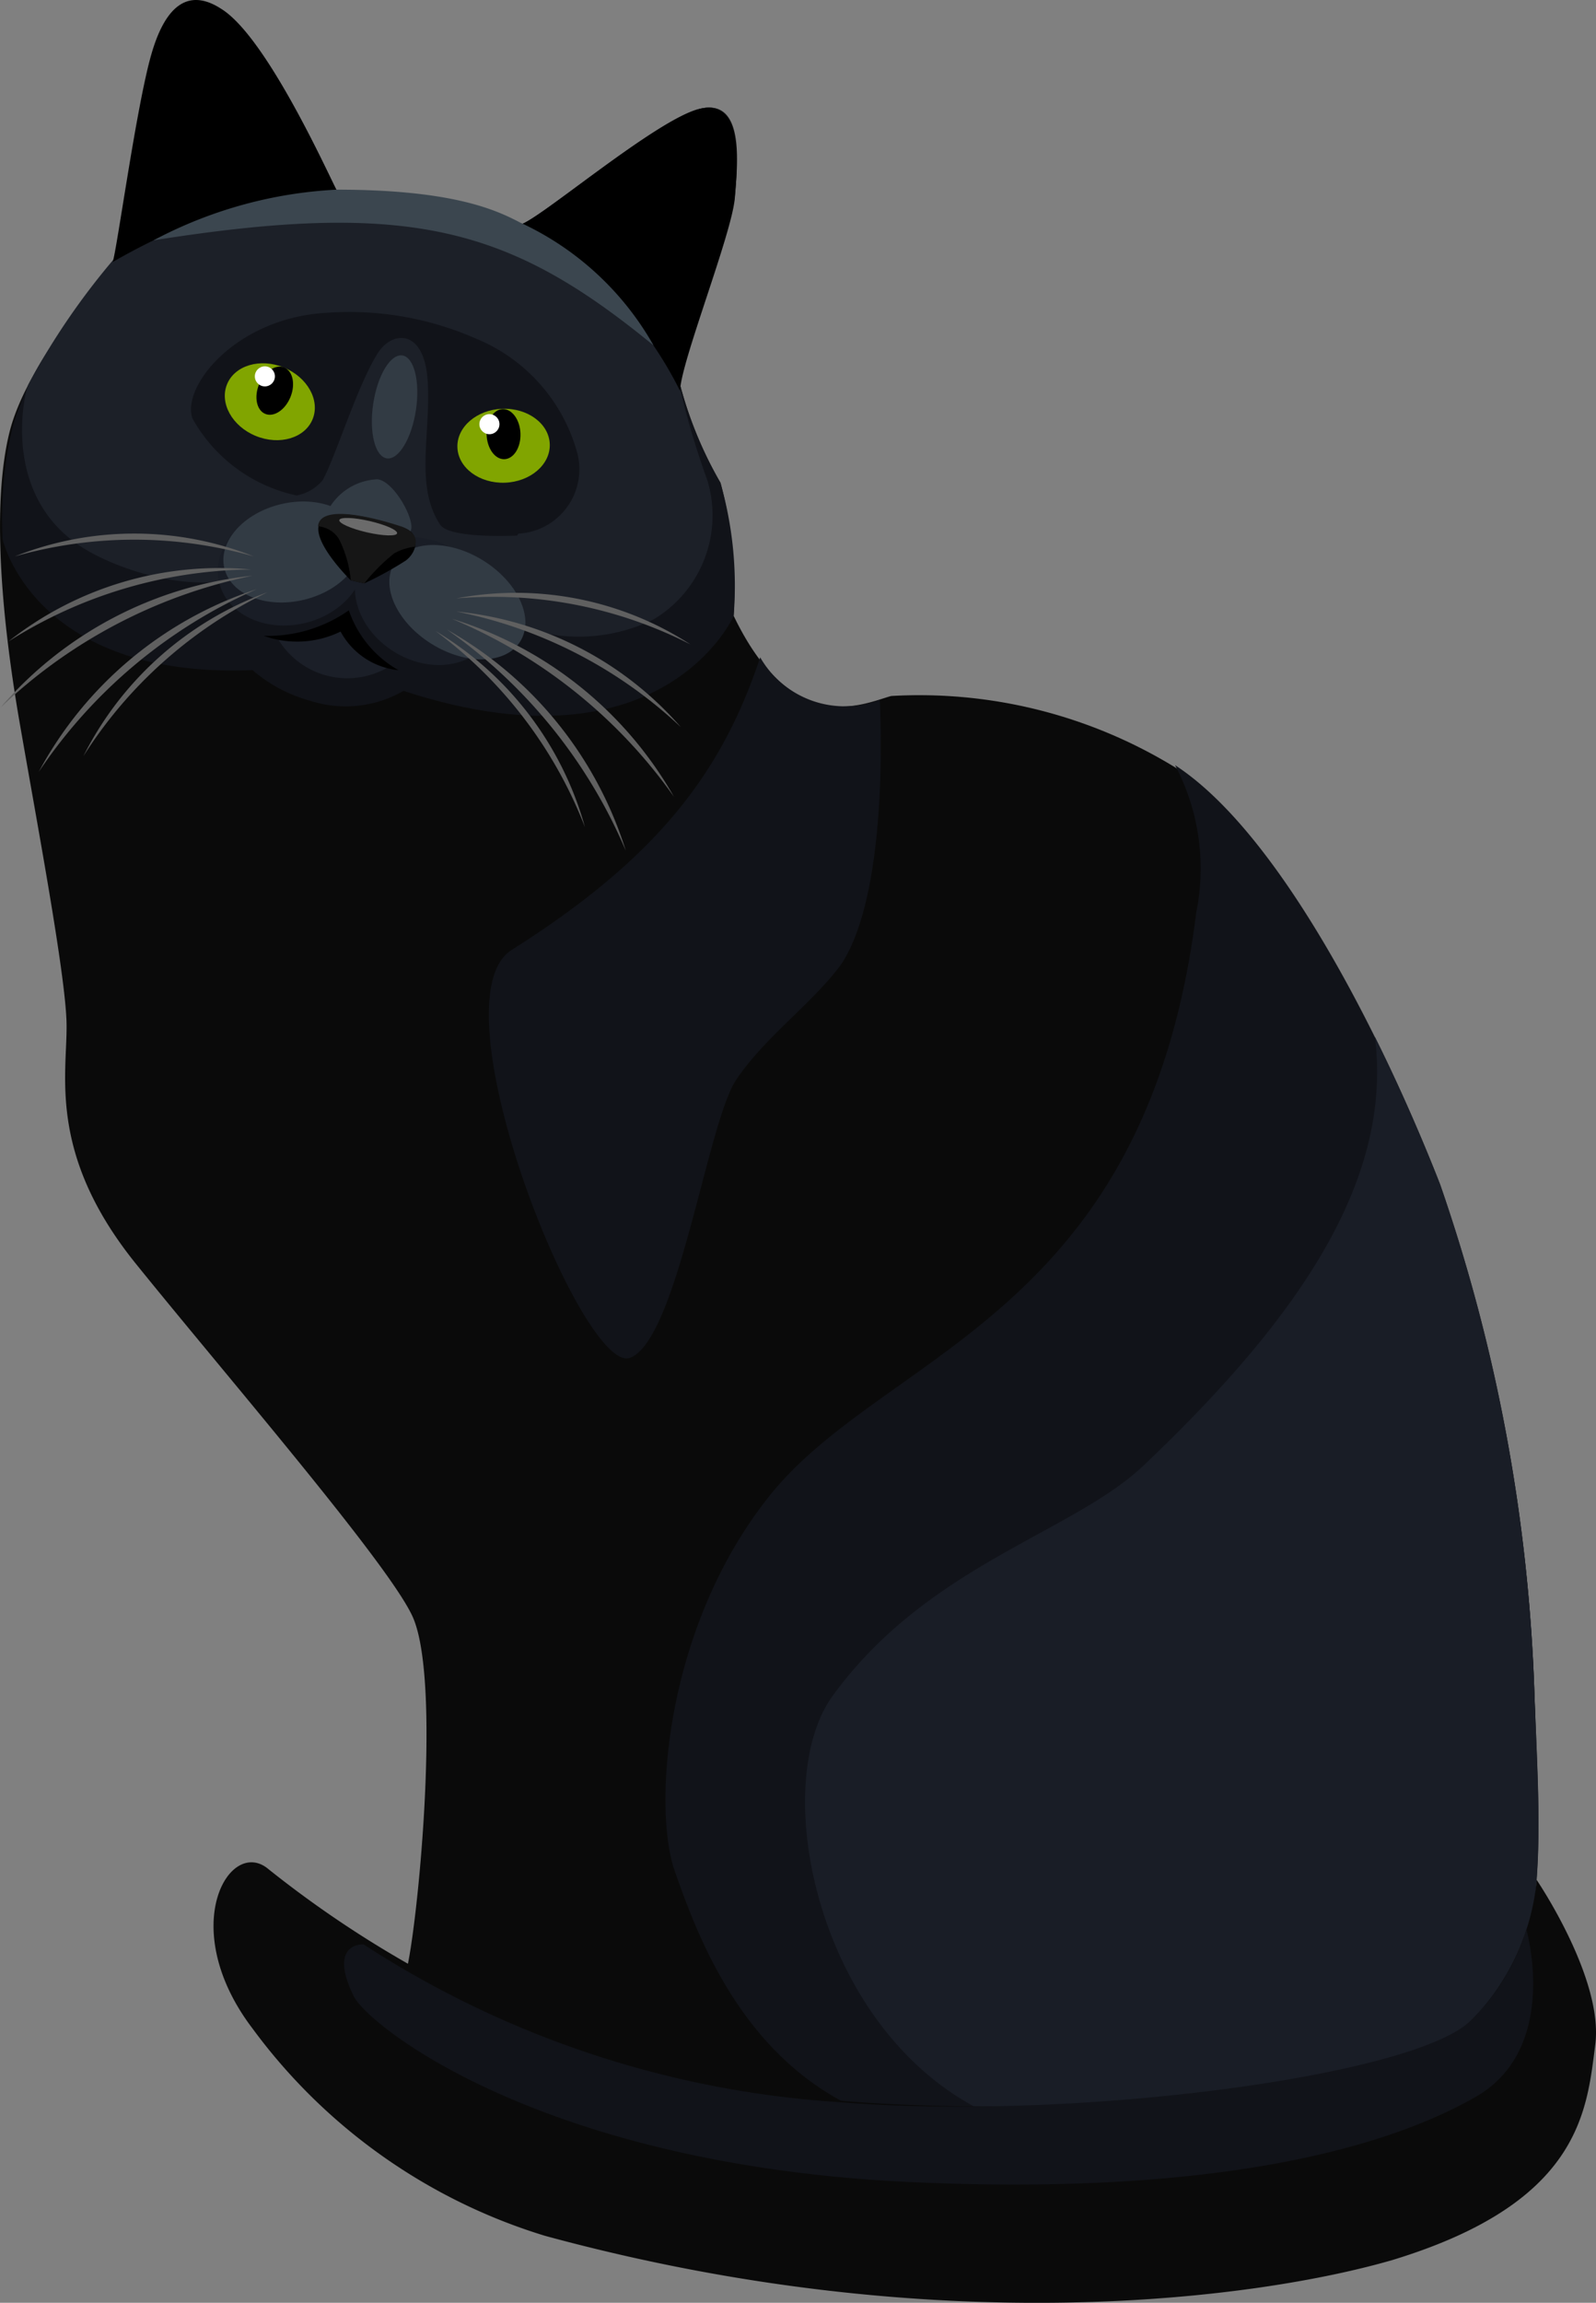 <svg xmlns="http://www.w3.org/2000/svg" width="346.77" height="500" viewBox="0 0 346.77 500">
  <rect x="0" y="0" width="346.77" height="500" fill="#808080" stroke="none"/>
  <defs>
    <style>
      .cls-1 {
        fill: #0a0a0a;
      }

      .cls-2 {
        fill: #111319;
      }

      .cls-3 {
        fill: #191d26;
      }

      .cls-4 {
        fill: #1c2028;
      }

      .cls-5 {
        fill: #81a500;
      }

      .cls-6 {
        fill: #fff;
      }

      .cls-7 {
        fill: #323b44;
      }

      .cls-8 {
        fill: #161616;
      }

      .cls-9 {
        fill: #6b6b6b;
      }

      .cls-10 {
        fill: #606060;
      }

      .cls-11 {
        fill: #1b1f28;
      }

      .cls-12 {
        fill: #3b464f;
      }
    </style>
  </defs>
  <title>YCUZD_230814_5460_cat_kaķisAsset 1</title>
  <g id="Layer_2" data-name="Layer 2">
    <g id="Layer_1-2" data-name="Layer 1">
      <g id="Слой_2" data-name="Слой 2">
        <g id="Слой_1-2" data-name="Слой 1-2">
          <g id="Слой_2-3" data-name="Слой 2-3">
            <g id="Lager_1" data-name="Lager 1">
              <g>
                <g>
                  <path class="cls-1" d="M159.4,133.7a92.14,92.14,0,0,0-2.85-28.88,86.54,86.54,0,0,1-9-22.09c0-5.86,11.38-32.22,12.13-40.34s1.76-21.09-7.61-18.75-35,24.19-39,25.11c-5.11-1.67-39.84-7.11-39.84-7.11C70.69,36.53,57.8,8.16,48.17,2.3,41.56-2,36.29.88,33,12.26s-6.28,39.84-7.7,43.35S6,78,2.06,93.86.39,134.62,4.32,157.21,14.11,211,14.45,221.82s-4.52,28.29,15.06,52.56S86,341.33,89.94,351.71c5.94,15.15.67,67.54-1.68,76.32-3.51,3.6-14.73,10.05-7.86,23.19A31.47,31.47,0,0,0,113.87,466c19.59,6.11,147.55,5.94,184.12-13.23s36.82-45.61,35.4-84.78a371.9,371.9,0,0,0-20.5-110.38c-10.72-27.45-33.48-75.32-57.58-91a106.37,106.37,0,0,0-61.68-15.49C187.6,152.78,172.29,160.48,159.4,133.7Z"/>
                  <path class="cls-2" d="M54.87,145.5a32.16,32.16,0,0,0,12.64,6.69A25.09,25.09,0,0,0,87.68,150c56.4,18.49,71.72-16.24,71.72-16.24a81.32,81.32,0,0,0-2.85-28.87,86.27,86.27,0,0,1-9-22.18s-39.67-22.6-76.83-24.52A115.8,115.8,0,0,0,10.93,75.45a58.79,58.79,0,0,0-8.37,18,89.53,89.53,0,0,0-2,23.6S7.25,147.42,54.87,145.5Z"/>
                  <path class="cls-2" d="M302.17,459c36.83-19.08,32.56-52.31,31.22-91.47a374.65,374.65,0,0,0-20.5-110.39c-10.72-27.45-33.48-75.32-57.58-91a48,48,0,0,1,4.6,32c-11,88.37-68,95.24-93,127-22.59,28.54-25.11,67.79-20.25,81.26,5.19,14.82,15.31,41.85,42.26,52.64C189,459.08,301.67,459.25,302.17,459Z"/>
                  <path class="cls-3" d="M333.39,367.53a374.65,374.65,0,0,0-20.5-110.39c-3.52-9-8.37-20.42-14.15-32,3.77,30.21-15.14,59.75-50.21,93-15.4,14.72-47,21.59-67.71,50.21C166.76,388,177.73,441.84,214.89,459H302C339,439.92,334.81,406.69,333.39,367.53Z"/>
                  <path class="cls-2" d="M165.17,142.73c-8.37,25.11-22.34,43.52-54,63.53-17.32,11,15.49,92.64,25.78,88.54s16.74-51,23-60.34,16.73-16.74,22.84-25.11c10.71-16.23,8.37-56.66,8.37-57.41A21.18,21.18,0,0,1,165.17,142.73Z"/>
                  <path class="cls-4" d="M152,23.64c-9.37,2.26-35,24.19-38.91,25.11-5.11-1.67-39.84-7.11-39.84-7.11C70.69,36.53,57.8,8.16,48.18,2.3,41.56-2,36.29.88,33,12.26s-6.28,39.84-7.7,43.35A155.38,155.38,0,0,0,6.16,83.48c-.92,2-6.27,25.11,13,36.16,8.37,4.77,25.11,10,36.49,4.43l45.7,5a37.06,37.06,0,0,0,40.76,5.36,26.32,26.32,0,0,0,11.63-30,182.92,182.92,0,0,1-6.28-21.25c0-5.86,11.38-32.22,12-40.34S161.41,21.3,152,23.64Zm-39.66,92.65c-.42,0-14.82.75-16.74-2.43-5.53-8.37-1.93-19.83-2.68-31.22S85.17,71.77,82.07,76.7c-4.44,7-9.21,22.68-12,27.62a9.85,9.85,0,0,1-5.61,3.26A34.06,34.06,0,0,1,41.81,90.85c-2.42-7,9.55-21.85,29.13-22.93a68.43,68.43,0,0,1,32.47,5.6A37.54,37.54,0,0,1,125.5,98.63a14,14,0,0,1-10.36,16.87,14.32,14.32,0,0,1-2.52.37Z"/>
                  <path d="M73.11,41.22C70.52,36.11,57.63,7.74,48,1.88,41.4-2.38,36.12.46,32.86,11.88s-7.37,41.85-8.37,45A147.75,147.75,0,0,1,47.34,46.24,121.51,121.51,0,0,1,73.11,41.22Z"/>
                  <path d="M152,23.64c-9.37,2.26-35,24.19-38.91,25.11A83.75,83.75,0,0,1,147.77,84.9c0-5.85,11.21-34,11.88-41.84S161.41,21.3,152,23.64Z"/>
                  <ellipse class="cls-5" cx="109.42" cy="96.78" rx="10.04" ry="8.03" transform="translate(-3.38 3.96) rotate(-2.04)"/>
                  <ellipse cx="109.41" cy="94.27" rx="3.68" ry="5.44" transform="translate(-3.29 3.95) rotate(-2.04)"/>
                  <circle class="cls-6" cx="106.34" cy="92.1" r="2.18"/>
                  <ellipse class="cls-5" cx="58.62" cy="87.23" rx="8.03" ry="10.04" transform="translate(-44.28 108.58) rotate(-67.82)"/>
                  <ellipse class="cls-3" cx="63.25" cy="122.74" rx="16.07" ry="12.89" transform="translate(-26.36 17.69) rotate(-13.2)"/>
                  <ellipse class="cls-3" cx="92.39" cy="130.53" rx="12.91" ry="16.1" transform="translate(-67.25 139.87) rotate(-58.06)"/>
                  <ellipse class="cls-7" cx="63.54" cy="120.39" rx="15.23" ry="10.71" transform="matrix(0.97, -0.23, 0.23, 0.97, -25.81, 17.69)"/>
                  <ellipse class="cls-7" cx="99.37" cy="130.75" rx="10.65" ry="16.1" transform="translate(-64.15 145.91) rotate(-58.06)"/>
                  <ellipse cx="59.69" cy="84.83" rx="5.44" ry="3.68" transform="translate(-41.39 108.08) rotate(-67.82)"/>
                  <circle class="cls-6" cx="57.55" cy="81.72" r="2.18"/>
                  <path class="cls-7" d="M89.35,114.87c-.5,2.67-6,2.42-9,1.84s-10.38-2.18-9.63-4.77A12.77,12.77,0,0,1,82,104.07C85.42,104.4,89.85,112.19,89.35,114.87Z"/>
                  <ellipse class="cls-7" cx="85.73" cy="88.35" rx="11.3" ry="4.69" transform="translate(-14.47 159.87) rotate(-81.38)"/>
                  <path d="M76.21,126l2.93.67a75.6,75.6,0,0,0,9-4.94c2.51-1.84,3.43-5.94-.59-7.2s-15.65-5-18-1.17S76.21,126,76.21,126Z"/>
                  <path class="cls-8" d="M76.21,126l2.93.67a40.33,40.33,0,0,1,6.53-6.53,11.75,11.75,0,0,1,4.43-1.42c1-2.18-1.17-3.85-3-4.44-3.85-1.26-17.57-5.36-18,0A5.87,5.87,0,0,1,73.62,117,24.66,24.66,0,0,1,76.21,126Z"/>
                  <ellipse class="cls-9" cx="80" cy="114.36" rx="1.26" ry="6.44" transform="translate(-49.36 166.74) rotate(-77.07)"/>
                  <path class="cls-1" d="M333.89,408.2s14.57,21.42,12.72,35.74-3.09,34.31-44.1,46.78c-28.87,8.37-98.59,18-184.12-5.27a123.69,123.69,0,0,1-63.52-45c-16.74-22-4.94-41.84,3.52-34.56A235.14,235.14,0,0,0,182.33,456.1c52.22,4.35,123.61-2.68,137.92-18A50.29,50.29,0,0,0,333.89,408.2Z"/>
                  <path class="cls-2" d="M331.63,418.91a46.68,46.68,0,0,1-11.71,19.42C309,450.55,234.22,460.67,182,456.41A214.61,214.61,0,0,1,79,422.18s-7.86-.51-2.17,11.21c3.09,6.36,40.92,36.82,121.52,40.42,77.74,3.52,110.72-11.88,122.52-18.66C339,444.52,331.63,418.91,331.63,418.91Z"/>
                  <path class="cls-10" d="M54.87,125A83.65,83.65,0,0,0,.14,153.61,111.74,111.74,0,0,1,54.87,125Z"/>
                  <path class="cls-10" d="M55.79,127.92A83.15,83.15,0,0,0,8.42,167.59,110.52,110.52,0,0,1,55.79,127.92Z"/>
                  <path class="cls-10" d="M58.13,128.59a72.6,72.6,0,0,0-40,35.57A97.43,97.43,0,0,1,58.13,128.59Z"/>
                  <path class="cls-10" d="M54.54,123.65A74,74,0,0,0,1.81,139.3,100.06,100.06,0,0,1,54.54,123.65Z"/>
                  <path class="cls-10" d="M55.12,120.81a70.37,70.37,0,0,0-51.89,0A94.53,94.53,0,0,1,55.12,120.81Z"/>
                  <path class="cls-10" d="M98.22,134.37A83.65,83.65,0,0,1,146.43,173,111.61,111.61,0,0,0,98.22,134.37Z"/>
                  <path class="cls-10" d="M97.13,136.71a83.69,83.69,0,0,1,38.84,48A112.16,112.16,0,0,0,97.13,136.71Z"/>
                  <path class="cls-10" d="M94.62,137a72.18,72.18,0,0,1,32.48,42.6A96.25,96.25,0,0,0,94.62,137Z"/>
                  <path class="cls-10" d="M99.14,132.78a74.24,74.24,0,0,1,48.79,25.1A99.36,99.36,0,0,0,99.14,132.78Z"/>
                  <path class="cls-10" d="M99.14,129.93a69.76,69.76,0,0,1,50.89,10A94.14,94.14,0,0,0,99.14,129.93Z"/>
                  <path class="cls-11" d="M60.56,139a30.49,30.49,0,0,0,14-3.18A44.06,44.06,0,0,0,84.1,145,17.57,17.57,0,0,1,60.56,139Z"/>
                  <path class="cls-12" d="M33.36,52.18a95,95,0,0,1,39.75-11c25.11,0,34.57,4.35,39.84,7.11A64.11,64.11,0,0,1,142,75C110.86,49.5,89.35,43.31,33.36,52.18Z"/>
                </g>
                <path d="M57.3,138.05a30.58,30.58,0,0,0,18.49-5.53,23.74,23.74,0,0,0,10.8,13A16.13,16.13,0,0,1,74,137.13,21.52,21.52,0,0,1,57.3,138.05Z"/>
              </g>
            </g>
          </g>
        </g>
      </g>
    </g>
  </g>
</svg>
